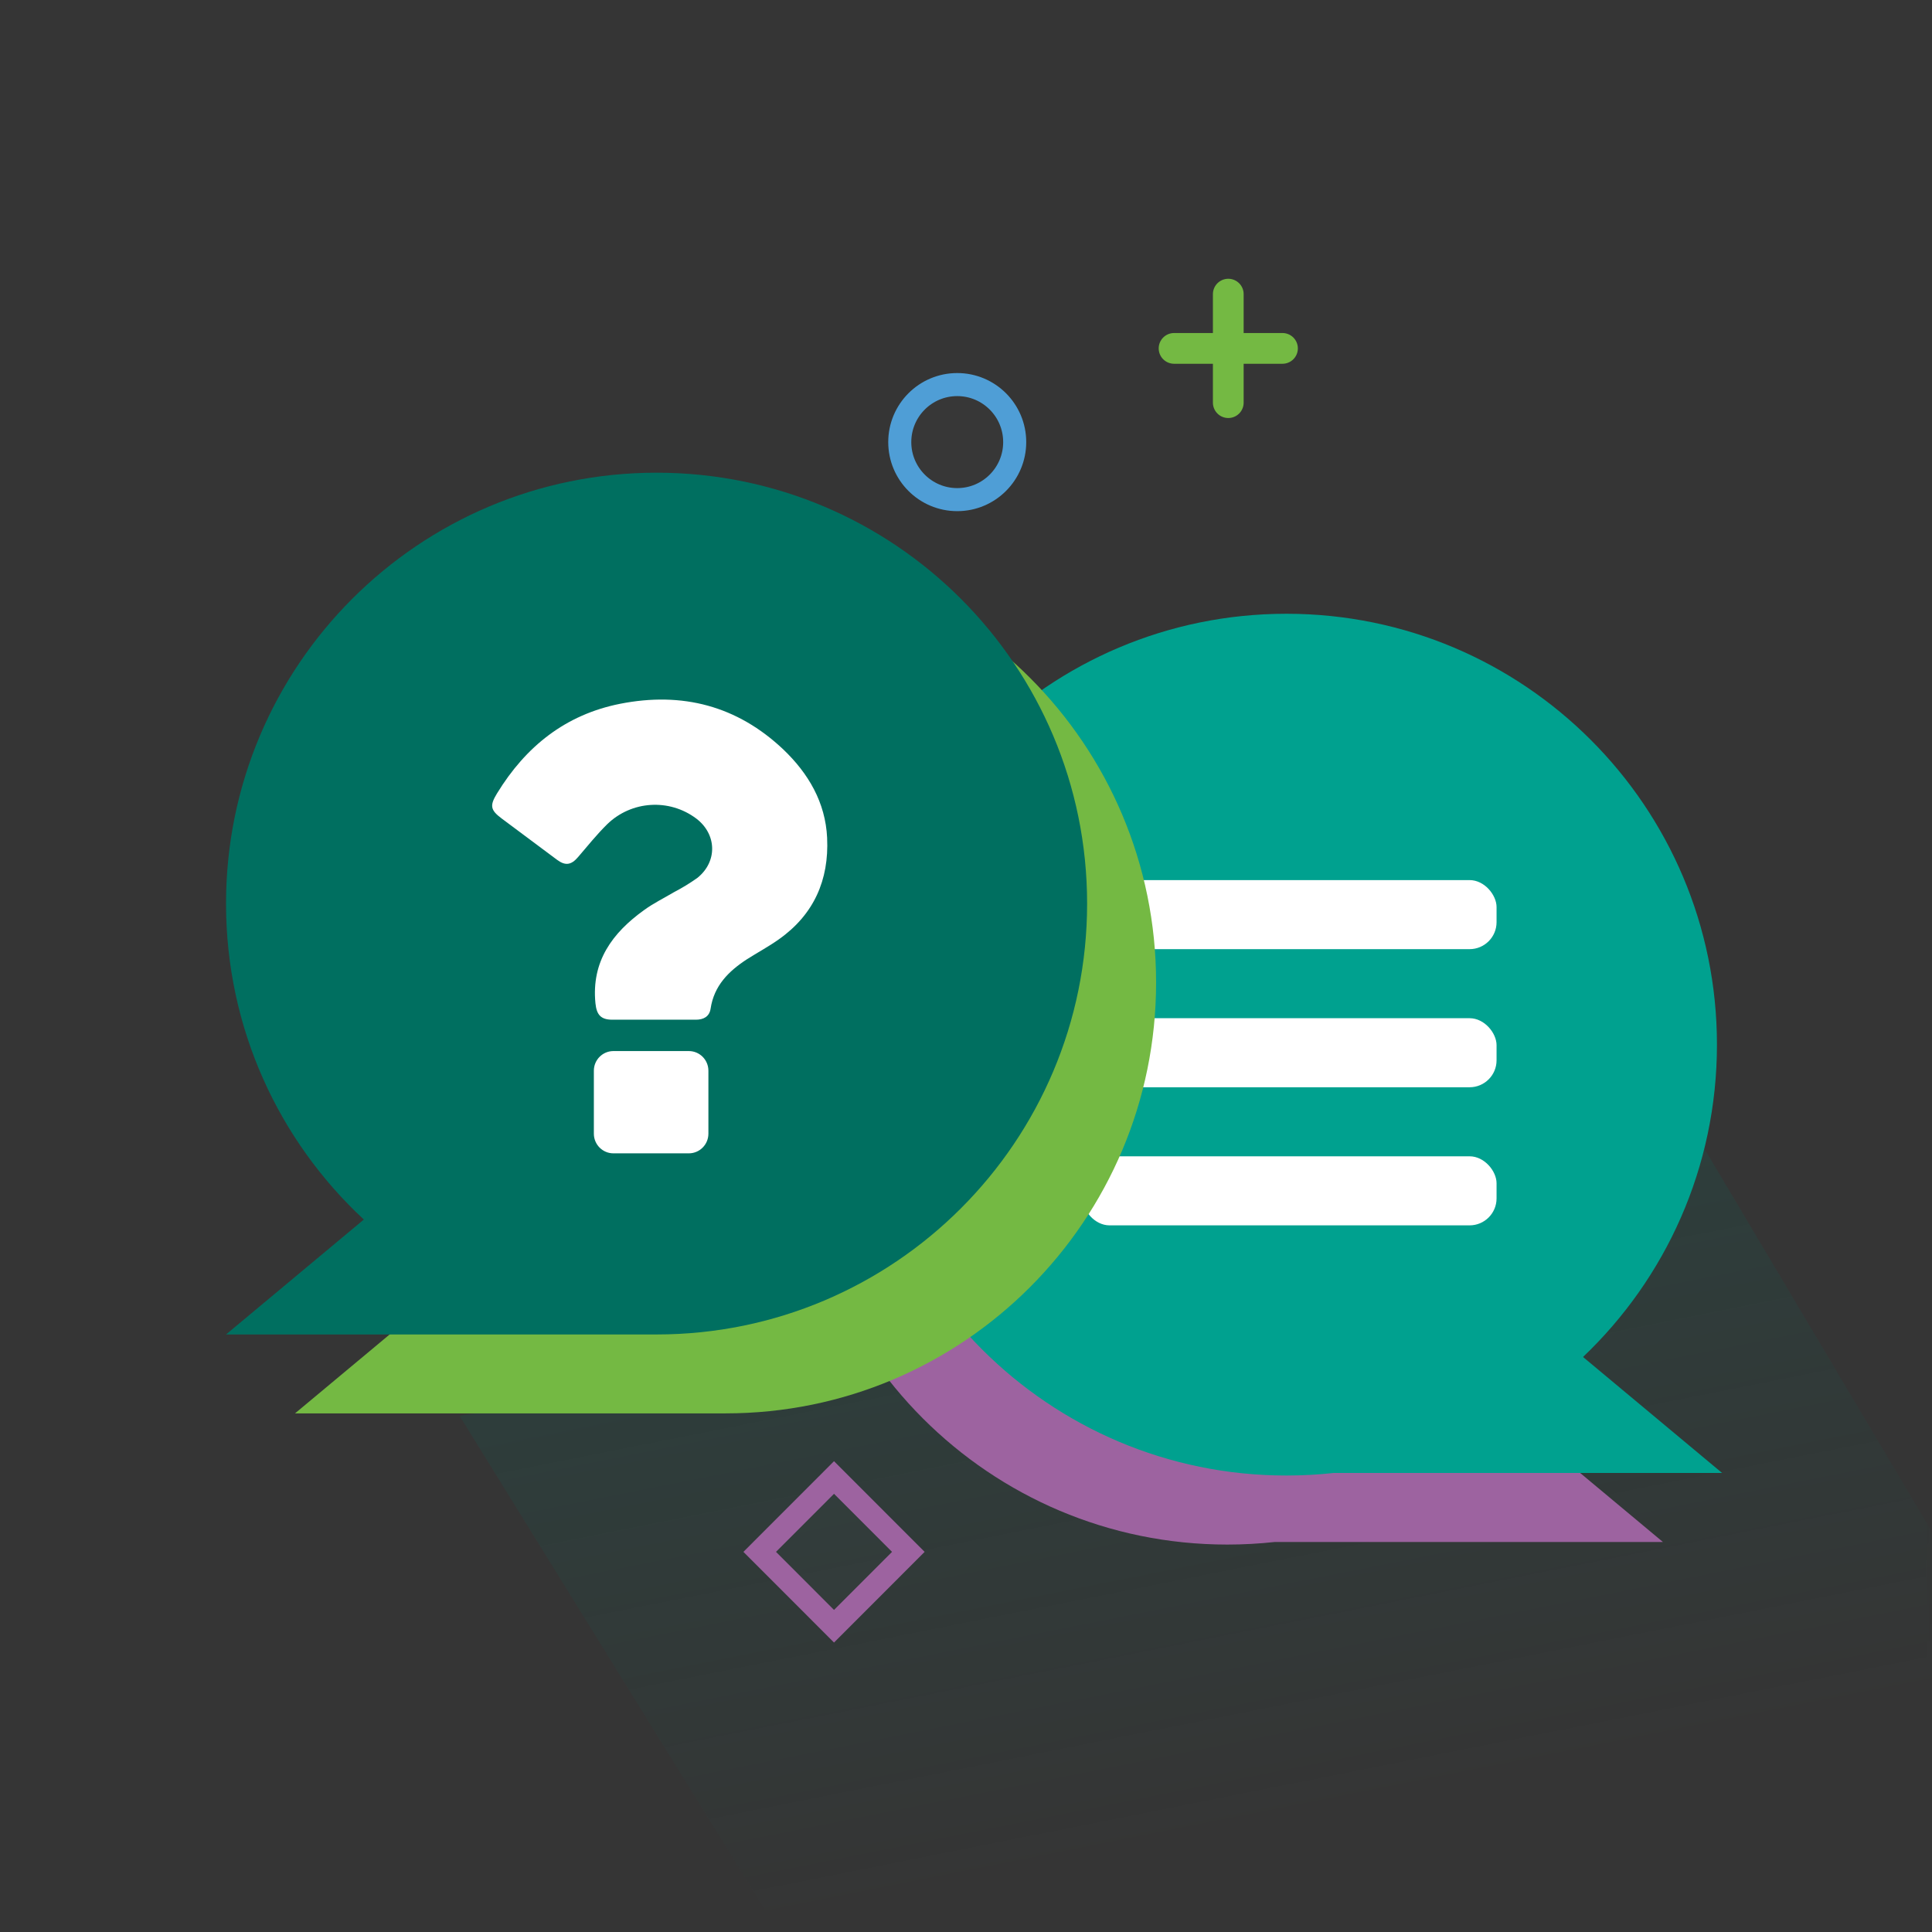 <svg width="144" height="144" viewBox="0 0 144 144" fill="none" xmlns="http://www.w3.org/2000/svg">
<rect x="0" y="0" width="144" height="144" fill="#333333" stroke="none"/>
<g style="mix-blend-mode:multiply">
<rect width="144" height="144" fill="#EFF8F8" fill-opacity="0.01"/>
</g>
<mask id="mask0_10269_1153" style="mask-type:luminance" maskUnits="userSpaceOnUse" x="0" y="0" width="144" height="144">
<g style="mix-blend-mode:multiply">
<rect width="144" height="144" fill="white"/>
<rect width="144" height="144" stroke="white"/>
</g>
</mask>
<g mask="url(#mask0_10269_1153)">
<path opacity="0.15" fill-rule="evenodd" clip-rule="evenodd" d="M62.585 151.364H115.045H166.091L105.704 49.702L91.573 95.836L34.252 105.526L62.585 151.364Z" fill="url(#paint0_linear_10269_1153)"/>
</g>
<path fill-rule="evenodd" clip-rule="evenodd" d="M91.474 50.892C109.197 50.892 123.564 65.271 123.564 83.008C123.564 92.17 119.73 100.436 113.581 106.287L123.946 114.932H94.996C93.839 115.058 92.664 115.123 91.474 115.123C73.751 115.123 59.383 100.745 59.383 83.008C59.383 65.271 73.751 50.892 91.474 50.892Z" fill="#9D63A0"/>
<path fill-rule="evenodd" clip-rule="evenodd" d="M95.882 45.746C113.605 45.746 127.972 60.124 127.972 77.861C127.972 87.023 124.138 95.29 117.989 101.141L128.355 109.786H99.404C98.248 109.912 97.072 109.977 95.882 109.977C78.159 109.977 63.792 95.598 63.792 77.861C63.792 60.124 78.159 45.746 95.882 45.746Z" fill="#00A18F"/>
<rect x="80.689" y="65.597" width="30.856" height="5.147" rx="2.01" fill="white"/>
<rect x="80.689" y="75.891" width="30.856" height="5.147" rx="2.01" fill="white"/>
<rect x="80.689" y="86.184" width="30.856" height="5.147" rx="2.01" fill="white"/>
<path fill-rule="evenodd" clip-rule="evenodd" d="M54.079 41.114C71.802 41.114 86.169 55.492 86.169 73.229C86.169 90.966 71.802 105.345 54.079 105.345C54.061 105.345 54.043 105.345 54.025 105.345H21.989L32.26 96.779C25.943 90.913 21.989 82.533 21.989 73.229C21.989 55.492 36.356 41.114 54.079 41.114Z" fill="#74B943"/>
<path fill-rule="evenodd" clip-rule="evenodd" d="M48.937 35.232C66.66 35.232 81.027 49.61 81.027 67.347C81.027 85.084 66.66 99.463 48.937 99.463C48.92 99.463 48.904 99.463 48.887 99.463H16.847L27.118 90.897C20.8 85.031 16.847 76.651 16.847 67.347C16.847 49.61 31.214 35.232 48.937 35.232Z" fill="#006F60"/>
<path fill-rule="evenodd" clip-rule="evenodd" d="M51.345 78.34H45.714C44.913 78.344 44.265 78.996 44.263 79.801V84.502C44.265 85.307 44.913 85.96 45.714 85.963H51.345C52.148 85.961 52.798 85.308 52.8 84.502V79.801C52.798 78.995 52.148 78.342 51.345 78.34ZM61.649 62.445C61.524 59.807 60.255 57.649 58.387 55.863C54.944 52.606 50.854 51.541 46.215 52.457C42.139 53.269 39.191 55.637 37.053 59.123C36.487 60.043 36.548 60.375 37.39 61.004L41.52 64.085C42.139 64.545 42.577 64.477 43.082 63.885C43.792 63.057 44.485 62.194 45.253 61.437C47.064 59.676 49.878 59.496 51.897 61.011C53.429 62.177 53.489 64.213 51.985 65.428C51.428 65.824 50.844 66.181 50.238 66.496C49.491 66.939 48.706 67.322 48.01 67.829C45.653 69.52 44.068 71.651 44.381 74.779C44.468 75.624 44.771 75.996 45.62 76.003C46.65 76.003 47.68 76.003 48.71 76.003H51.864C52.436 76.003 52.874 75.773 52.964 75.181C53.22 73.463 54.311 72.388 55.657 71.508C56.455 70.998 57.297 70.551 58.067 70C60.659 68.164 61.797 65.59 61.649 62.458V62.445Z" fill="white"/>
<path d="M75.63 32.952C75.63 35.32 73.712 37.239 71.347 37.239C68.981 37.239 67.063 35.32 67.063 32.952C67.063 30.583 68.981 28.664 71.347 28.664C73.712 28.664 75.63 30.583 75.63 32.952Z" fill="#D8D8D8" fill-opacity="0.01" stroke="#4F9ED6" stroke-width="1.718"/>
<path d="M91.549 21.923V30.011" stroke="#74B943" stroke-width="2.291" stroke-linecap="round"/>
<path d="M87.508 25.967H95.589" stroke="#74B943" stroke-width="2.291" stroke-linecap="round"/>
<path d="M56.624 115.667L62.163 110.124L67.702 115.667L62.163 121.21L56.624 115.667Z" fill="#D8D8D8" fill-opacity="0.01" stroke="#9D63A0" stroke-width="1.718"/>
<defs>
<linearGradient id="paint0_linear_10269_1153" x1="39.515" y1="101.228" x2="48.258" y2="145.073" gradientUnits="userSpaceOnUse">
<stop stop-color="#006F60"/>
<stop offset="1" stop-color="#006F60" stop-opacity="0.01"/>
</linearGradient>
</defs>
</svg>
